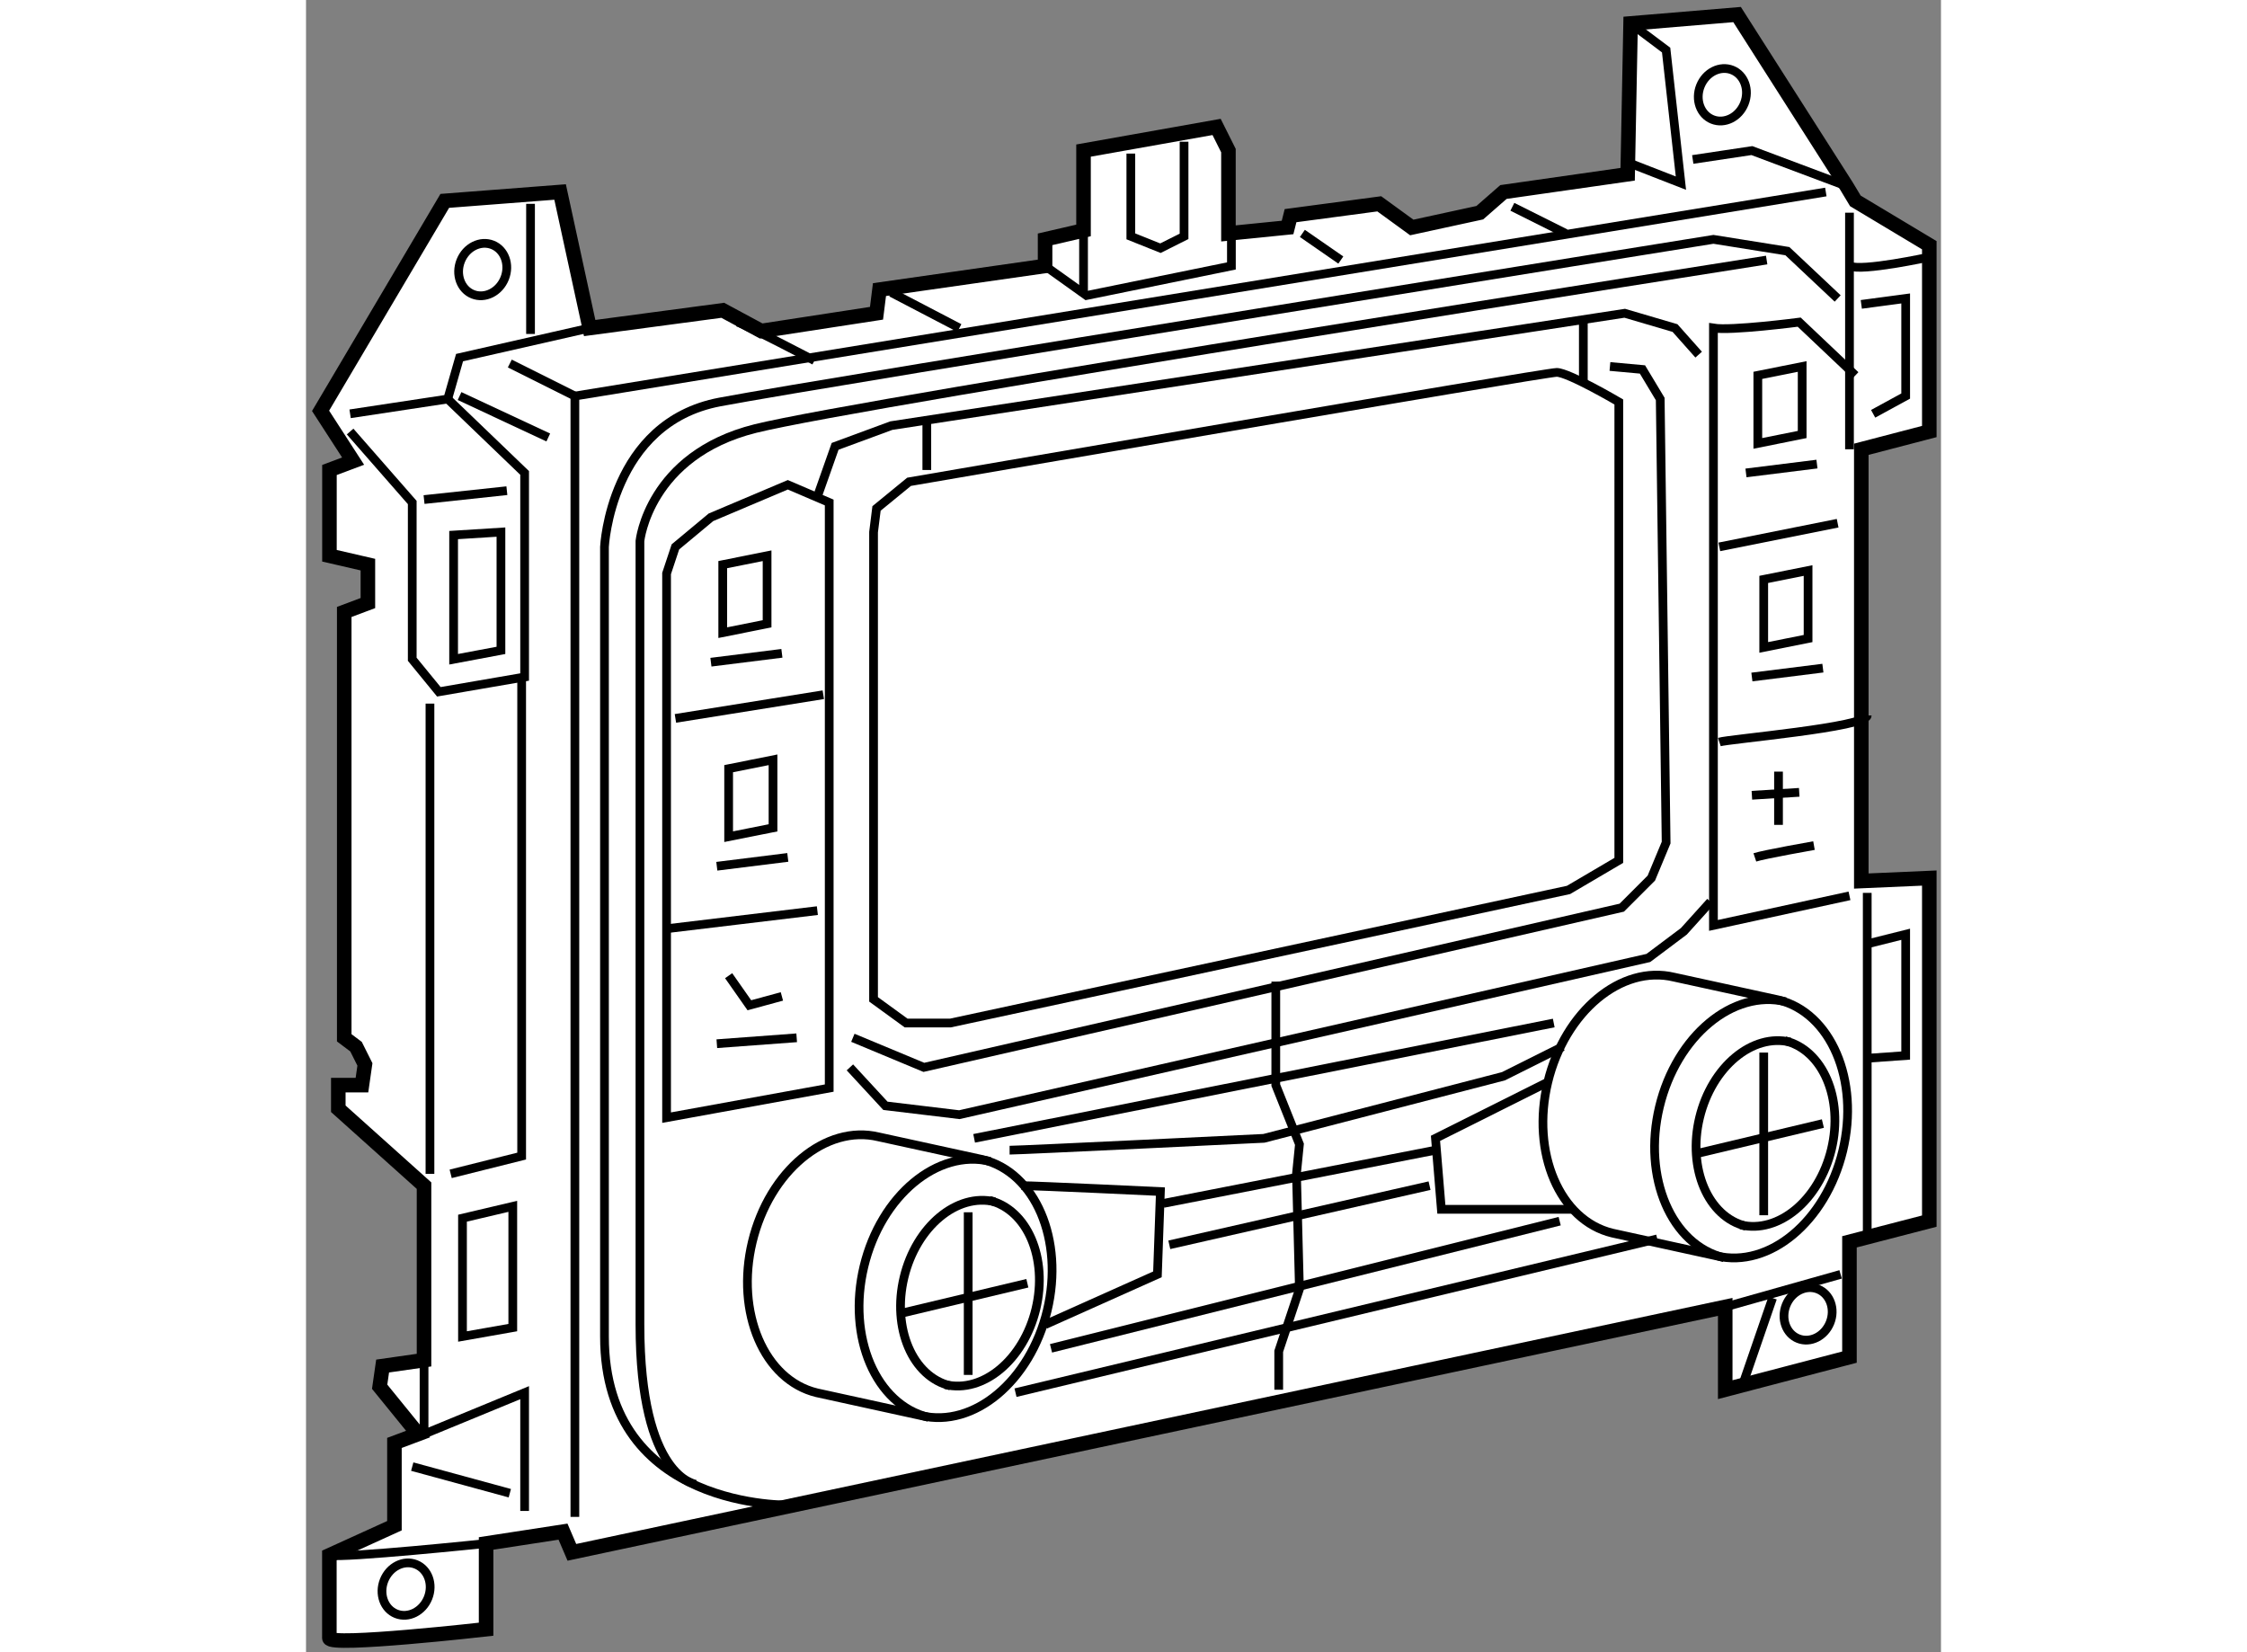 <?xml version="1.0" encoding="utf-8"?>
<!-- Generator: Adobe Illustrator 15.1.0, SVG Export Plug-In . SVG Version: 6.00 Build 0)  -->
<!DOCTYPE svg PUBLIC "-//W3C//DTD SVG 1.1//EN" "http://www.w3.org/Graphics/SVG/1.1/DTD/svg11.dtd">
<svg version="1.1" xmlns="http://www.w3.org/2000/svg" xmlns:xlink="http://www.w3.org/1999/xlink" x="0px" y="0px" width="244.8px"
	 height="180px" viewBox="6.187 5.528 56.184 56.777" enable-background="new 0 0 244.8 180" xml:space="preserve">
	
<rect x="6.187" y="5.528" width="56.184" height="56.777" fill="#808080" stroke="none"/>
	
<g><path fill="#FFFFFF" stroke="#000000" stroke-width="0.5" d="M6.687,19.646l4.268-7.215l3.963-0.305l1.016,4.675l4.573-0.61
				l1.321,0.711l3.963-0.609l0.102-0.813l5.691-0.813v-0.915l1.321-0.305v-2.744l4.573-0.813l0.407,0.813v2.846l2.032-0.204
				l0.102-0.406l3.049-0.407l1.118,0.813l2.337-0.508l0.813-0.711l4.268-0.61l0.101-5.183l3.659-0.305l3.76,5.895l0.305,0.508
				l2.541,1.524v6.402l-2.337,0.61v14.837l2.337-0.102v11.789l-2.744,0.711v3.963l-4.269,1.118v-2.845l-39.634,8.435l-0.305-0.711
				l-2.643,0.406v2.947c0,0-5.386,0.61-5.386,0.305c0-0.305,0-2.845,0-2.845l2.236-1.017v-2.845l0.813-0.305l-1.321-1.626
				l0.102-0.711l1.423-0.203v-5.996L7.296,43.63v-0.813h0.813l0.102-0.711l-0.305-0.61L7.5,41.191V26.557l0.813-0.305v-1.321
				l-1.321-0.305v-2.947l0.813-0.305L6.687,19.646z"></path><path fill="none" stroke="#000000" stroke-width="0.3" d="M27.322,54.174c1.808,0.434,3.75-1.182,4.336-3.611
				c0.585-2.428-0.411-4.751-2.219-5.187l-3.58-0.781c-1.81-0.435-3.751,1.18-4.336,3.608c-0.585,2.428,0.409,4.752,2.218,5.187
				L27.322,54.174z"></path><path fill="none" stroke="#000000" stroke-width="0.3" d="M29.694,45.438c-1.808-0.437-3.75,1.18-4.334,3.609
				c-0.585,2.429,0.408,4.751,2.218,5.187"></path><path fill="none" stroke="#000000" stroke-width="0.3" d="M29.855,46.826c-1.302-0.314-2.697,0.849-3.118,2.596
				c-0.42,1.747,0.293,3.417,1.594,3.73"></path><path fill="none" stroke="#000000" stroke-width="0.3" d="M28.149,53.108c1.3,0.313,2.697-0.85,3.119-2.597
				c0.42-1.746-0.295-3.416-1.597-3.73"></path><line fill="none" stroke="#000000" stroke-width="0.3" x1="26.706" y1="50.642" x2="30.975" y2="49.626"></line><line fill="none" stroke="#000000" stroke-width="0.3" x1="28.942" y1="47.187" x2="28.942" y2="52.776"></line><path fill="none" stroke="#000000" stroke-width="0.3" d="M54.66,48.686c1.808,0.434,3.75-1.182,4.336-3.611
				c0.585-2.429-0.41-4.751-2.219-5.187l-3.58-0.781c-1.81-0.435-3.751,1.18-4.337,3.608c-0.584,2.428,0.41,4.752,2.219,5.187
				L54.66,48.686z"></path><path fill="none" stroke="#000000" stroke-width="0.3" d="M57.031,39.951c-1.809-0.436-3.75,1.18-4.334,3.609
				c-0.585,2.428,0.408,4.751,2.218,5.188"></path><path fill="none" stroke="#000000" stroke-width="0.3" d="M57.193,41.339c-1.302-0.314-2.697,0.849-3.118,2.596
				c-0.42,1.746,0.294,3.417,1.594,3.729"></path><path fill="none" stroke="#000000" stroke-width="0.3" d="M55.487,47.621c1.3,0.313,2.697-0.85,3.119-2.597
				c0.42-1.747-0.295-3.417-1.597-3.73"></path><line fill="none" stroke="#000000" stroke-width="0.3" x1="54.044" y1="45.154" x2="58.313" y2="44.138"></line><line fill="none" stroke="#000000" stroke-width="0.3" x1="56.28" y1="41.699" x2="56.28" y2="47.289"></line><line fill="none" stroke="#000000" stroke-width="0.3" x1="13.902" y1="12.532" x2="13.902" y2="17.004"></line><polyline fill="none" stroke="#000000" stroke-width="0.3" points="7.702,19.748 11.056,19.24 11.463,17.817 15.934,16.801 		"></polyline><line fill="none" stroke="#000000" stroke-width="0.3" x1="10.446" y1="45.866" x2="10.446" y2="29.707"></line><polyline fill="none" stroke="#000000" stroke-width="0.3" points="7.702,20.357 9.837,22.796 9.837,28.183 10.751,29.301 
				13.699,28.793 13.699,21.78 11.056,19.24 		"></polyline><line fill="none" stroke="#000000" stroke-width="0.3" x1="10.243" y1="22.695" x2="13.089" y2="22.39"></line><polygon fill="none" stroke="#000000" stroke-width="0.3" points="11.259,23.915 11.259,28.183 12.885,27.878 12.885,23.813 		"></polygon><polyline fill="none" stroke="#000000" stroke-width="0.3" points="11.158,45.866 13.597,45.256 13.597,28.894 		"></polyline><polygon fill="none" stroke="#000000" stroke-width="0.3" points="11.564,47.39 11.564,51.455 13.292,51.15 13.292,46.983 		"></polygon><polyline fill="none" stroke="#000000" stroke-width="0.3" points="10.243,52.269 10.243,54.809 13.699,53.386 13.699,57.451 		
				"></polyline><line fill="none" stroke="#000000" stroke-width="0.3" x1="9.837" y1="55.927" x2="13.19" y2="56.841"></line><path fill="none" stroke="#000000" stroke-width="0.3" d="M6.991,58.976c0.508,0.102,5.386-0.407,5.386-0.407"></path><polyline fill="none" stroke="#000000" stroke-width="0.3" points="15.426,57.654 15.426,19.138 58.414,12.126 		"></polyline><line fill="none" stroke="#000000" stroke-width="0.3" x1="11.463" y1="19.138" x2="14.512" y2="20.561"></line><line fill="none" stroke="#000000" stroke-width="0.3" x1="13.19" y1="18.02" x2="15.426" y2="19.138"></line><path fill="none" stroke="#000000" stroke-width="0.3" d="M21.016,16.598c0.305,0.102,2.642,1.321,2.642,1.321"></path><line fill="none" stroke="#000000" stroke-width="0.3" x1="26.3" y1="15.581" x2="28.638" y2="16.801"></line><polyline fill="none" stroke="#000000" stroke-width="0.3" points="31.584,14.667 33.007,15.683 37.987,14.667 37.987,13.549 		
				"></polyline><line fill="none" stroke="#000000" stroke-width="0.3" x1="32.906" y1="13.447" x2="32.906" y2="15.683"></line><polyline fill="none" stroke="#000000" stroke-width="0.3" points="34.531,10.805 34.531,13.65 35.548,14.057 36.36,13.65 
				36.36,10.398 		"></polyline><line fill="none" stroke="#000000" stroke-width="0.3" x1="40.426" y1="13.549" x2="41.747" y2="14.464"></line><line fill="none" stroke="#000000" stroke-width="0.3" x1="47.642" y1="12.634" x2="49.471" y2="13.549"></line><polyline fill="none" stroke="#000000" stroke-width="0.3" points="51.706,6.333 52.926,7.248 53.434,11.821 51.605,11.109 		"></polyline><polyline fill="none" stroke="#000000" stroke-width="0.3" points="53.841,11.008 55.873,10.703 59.125,11.923 		"></polyline><polyline fill="none" stroke="#000000" stroke-width="0.3" points="59.227,12.837 59.227,14.667 59.227,20.967 		"></polyline><line fill="none" stroke="#000000" stroke-width="0.3" x1="59.837" y1="36.211" x2="59.837" y2="48.102"></line><line fill="none" stroke="#000000" stroke-width="0.3" x1="54.958" y1="50.439" x2="58.922" y2="49.321"></line><path fill="none" stroke="#000000" stroke-width="0.3" d="M22.845,57.248c0,0-6.402,0.203-6.402-5.793s0-27.134,0-27.134
				s0.203-4.268,3.963-4.979s34.146-5.589,34.146-5.589l2.541,0.406l1.728,1.626"></path><path fill="none" stroke="#000000" stroke-width="0.3" d="M19.593,56.537c0,0-1.931-0.204-1.931-5.488s0-26.931,0-26.931
				s0.305-2.948,3.963-3.862c3.658-0.915,34.756-5.792,34.756-5.792"></path><polygon fill="none" stroke="#000000" stroke-width="0.3" points="22.743,22.187 20.101,23.305 18.881,24.321 18.577,25.236 
				18.577,43.935 24.166,42.919 24.166,22.796 		"></polygon><path fill="none" stroke="#000000" stroke-width="0.3" d="M59.227,36.313l-4.675,1.016V16.801c0.61,0.102,2.947-0.203,2.947-0.203
				l1.931,1.829"></path><line fill="none" stroke="#000000" stroke-width="0.3" x1="18.881" y1="30.215" x2="23.963" y2="29.402"></line><line fill="none" stroke="#000000" stroke-width="0.3" x1="18.678" y1="37.431" x2="23.759" y2="36.821"></line><line fill="none" stroke="#000000" stroke-width="0.3" x1="54.755" y1="24.321" x2="58.82" y2="23.508"></line><path fill="none" stroke="#000000" stroke-width="0.3" d="M54.755,31.028c0.305-0.102,5.082-0.508,5.082-0.915"></path><path fill="none" stroke="#000000" stroke-width="0.3" d="M59.227,14.667c0.406,0.203,2.744-0.305,2.744-0.305"></path><polyline fill="none" stroke="#000000" stroke-width="0.3" points="59.938,37.939 61.158,37.634 61.158,41.801 59.735,41.902 		
				"></polyline><polyline fill="none" stroke="#000000" stroke-width="0.3" points="59.633,15.988 61.158,15.784 61.158,19.138 60.04,19.748 		"></polyline><polyline fill="none" stroke="#000000" stroke-width="0.3" points="23.759,22.594 24.369,20.866 26.3,20.154 51.503,16.293 
				53.231,16.801 54.044,17.715 		"></polyline><polyline fill="none" stroke="#000000" stroke-width="0.3" points="24.877,42.207 26.097,43.528 28.638,43.833 52.316,38.447 
				53.535,37.532 54.451,36.516 		"></polyline><path fill="none" stroke="#000000" stroke-width="0.3" d="M26.91,22.085L25.792,23l-0.102,0.813V39.87l1.118,0.813h1.524
				l21.24-4.573l1.728-1.016V19.341c0,0-1.728-1.016-2.134-1.016S26.91,22.085,26.91,22.085z"></path><polyline fill="none" stroke="#000000" stroke-width="0.3" points="24.979,41.191 27.418,42.207 51.402,36.719 52.418,35.703 
				52.926,34.483 52.723,19.24 52.113,18.224 50.995,18.122 		"></polyline><path fill="none" stroke="#000000" stroke-width="0.3" d="M30.365,45.053c0.406,0,8.74-0.407,8.74-0.407l8.232-2.134l2.032-1.017"></path><line fill="none" stroke="#000000" stroke-width="0.3" x1="29.146" y1="44.646" x2="49.064" y2="40.683"></line><line fill="none" stroke="#000000" stroke-width="0.3" x1="30.568" y1="53.386" x2="52.621" y2="48.102"></line><polyline fill="none" stroke="#000000" stroke-width="0.3" points="39.512,39.26 39.512,42.817 40.325,44.85 40.223,45.866 
				40.325,49.829 39.613,51.964 39.613,53.284 		"></polyline><path fill="none" stroke="#000000" stroke-width="0.3" d="M30.771,46.272c0.508,0,4.776,0.203,4.776,0.203l-0.102,2.845
				l-3.862,1.728"></path><polyline fill="none" stroke="#000000" stroke-width="0.3" points="48.86,42.715 45,44.646 45.202,47.085 49.674,47.085 		"></polyline><line fill="none" stroke="#000000" stroke-width="0.3" x1="35.65" y1="46.882" x2="45" y2="45.053"></line><line fill="none" stroke="#000000" stroke-width="0.3" x1="35.853" y1="48.305" x2="44.796" y2="46.272"></line><line fill="none" stroke="#000000" stroke-width="0.3" x1="56.584" y1="50.134" x2="55.568" y2="53.081"></line><line fill="none" stroke="#000000" stroke-width="0.3" x1="20.101" y1="28.284" x2="22.54" y2="27.979"></line><polygon fill="none" stroke="#000000" stroke-width="0.3" points="20.507,24.931 20.507,27.269 22.031,26.964 22.031,24.626 		"></polygon><line fill="none" stroke="#000000" stroke-width="0.3" x1="20.304" y1="35.296" x2="22.743" y2="34.992"></line><polygon fill="none" stroke="#000000" stroke-width="0.3" points="20.71,31.943 20.71,34.28 22.235,33.976 22.235,31.638 		"></polygon><line fill="none" stroke="#000000" stroke-width="0.3" x1="55.67" y1="21.78" x2="58.109" y2="21.476"></line><polygon fill="none" stroke="#000000" stroke-width="0.3" points="56.077,18.427 56.077,20.765 57.601,20.459 57.601,18.122 		"></polygon><line fill="none" stroke="#000000" stroke-width="0.3" x1="55.873" y1="28.793" x2="58.313" y2="28.488"></line><polygon fill="none" stroke="#000000" stroke-width="0.3" points="56.28,25.439 56.28,27.776 57.804,27.471 57.804,25.134 		"></polygon><line fill="none" stroke="#000000" stroke-width="0.3" x1="20.304" y1="41.394" x2="23.048" y2="41.191"></line><polyline fill="none" stroke="#000000" stroke-width="0.3" points="20.71,39.057 21.422,40.073 22.54,39.769 		"></polyline><path fill="none" stroke="#000000" stroke-width="0.3" d="M55.975,34.992c0.305-0.102,2.032-0.406,2.032-0.406"></path><line fill="none" stroke="#000000" stroke-width="0.3" x1="56.788" y1="32.044" x2="56.788" y2="33.874"></line><line fill="none" stroke="#000000" stroke-width="0.3" x1="55.873" y1="32.857" x2="57.5" y2="32.756"></line><line fill="none" stroke="#000000" stroke-width="0.3" x1="27.52" y1="20.053" x2="27.52" y2="21.679"></line><line fill="none" stroke="#000000" stroke-width="0.3" x1="50.081" y1="16.496" x2="50.081" y2="18.63"></line><line fill="none" stroke="#000000" stroke-width="0.3" x1="31.788" y1="51.862" x2="49.268" y2="47.492"></line><ellipse transform="matrix(0.929 0.371 -0.371 0.929 6.362 -3.491)" fill="none" stroke="#000000" stroke-width="0.3" cx="12.252" cy="14.787" rx="0.813" ry="0.914"></ellipse><ellipse transform="matrix(0.929 0.371 -0.371 0.929 7.18 -19.725)" fill="none" stroke="#000000" stroke-width="0.3" cx="54.833" cy="8.791" rx="0.813" ry="0.915"></ellipse><ellipse transform="matrix(0.929 0.371 -0.371 0.929 22.999 0.727)" fill="none" stroke="#000000" stroke-width="0.3" cx="9.61" cy="60.112" rx="0.813" ry="0.914"></ellipse><ellipse transform="matrix(0.929 0.371 -0.371 0.929 22.921 -17.822)" fill="none" stroke="#000000" stroke-width="0.3" cx="57.781" cy="50.661" rx="0.813" ry="0.915"></ellipse></g>


</svg>